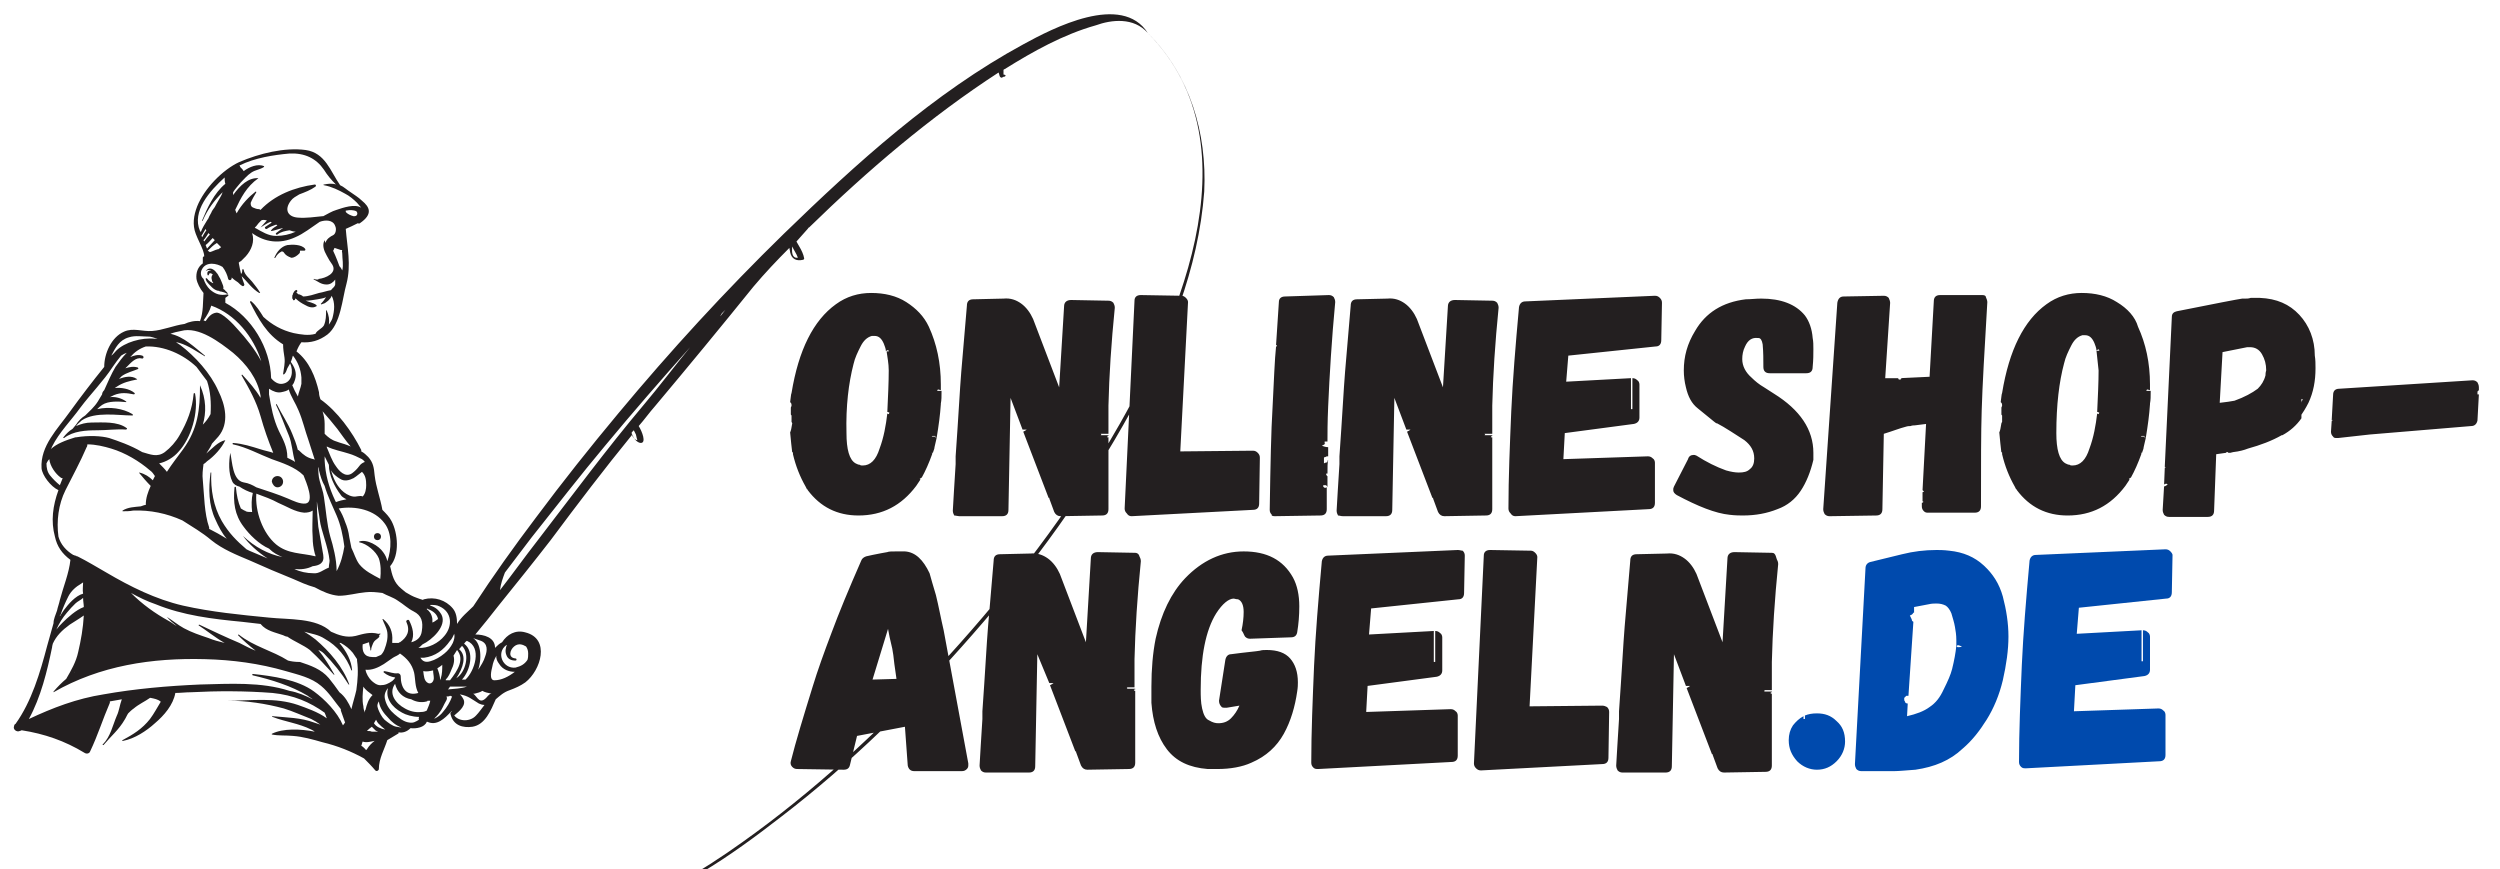 <?xml version="1.0" encoding="utf-8"?>
<!-- Generator: Adobe Illustrator 26.3.1, SVG Export Plug-In . SVG Version: 6.00 Build 0)  -->
<svg version="1.1"
	 id="svg198" xmlns:svg="http://www.w3.org/2000/svg" xmlns:rdf="http://www.w3.org/1999/02/22-rdf-syntax-ns#" xmlns:cc="http://creativecommons.org/ns#" xmlns:dc="http://purl.org/dc/elements/1.1/"
	 xmlns="http://www.w3.org/2000/svg" xmlns:xlink="http://www.w3.org/1999/xlink" x="0px" y="0px" viewBox="0 0 355 123.4"
	 style="enable-background:new 0 0 355 123.4;" xml:space="preserve">
<style type="text/css">
	.st0{fill:#231F20;}
	.st1{fill:#004AAD;}
</style>
<path class="st0" d="M113.3,36.6c-0.8,0.1-0.9-0.7-0.8-1.6C112.7,35.5,113.1,36,113.3,36.6z M90.3,61.7c0,0.1,0.2,0.8,0.2,0.8
	c-0.2,0-0.4-0.2-0.5-0.3c-0.2-0.2-0.3-0.5-0.3-0.8c0,0,0,0,0,0c0.1-0.1,0.2-0.2,0.3-0.3C90.1,61.3,90.2,61.5,90.3,61.7L90.3,61.7z
	 M102.5,44.5c0.2-0.2,0.3-0.3,0.5-0.5c-0.2,0.3-0.5,0.6-0.7,0.9C102.3,44.8,102.4,44.7,102.5,44.5z M39.1,36.6
	c0.2-0.4,0.5-0.7,0.9-0.9c0.3,0,0.3,0.2,0.5,0.4c0.2,0.2,0.4,0.3,0.6,0.4c0.1,0,0.1,0,0.2,0.1c0,0,0.1,0,0.1,0
	c0.4,0,0.8-0.3,1.1-0.6c0.1-0.1,0.1-0.2,0.1-0.4c0.2,0,0.4,0,0.6,0c0.2,0,0.2-0.2,0.1-0.3c-0.5-0.6-1.8-0.6-2.5-0.5
	c-0.9,0.2-1.5,1-1.8,1.7C38.9,36.6,39,36.7,39.1,36.6 M36.8,41.6c0.1,0,0.2,0,0.1-0.1c-0.3-0.5-0.7-1-1.1-1.5
	c-0.4-0.5-1.1-1-1.2-1.7c0-0.1-0.2-0.1-0.2,0c0,0.2,0,0.4-0.1,0.5c-0.1,0.1-0.1,0.3,0,0.4C35.2,40.1,35.8,41,36.8,41.6 M53.6,75.7
	c-0.3,0-0.5,0.2-0.5,0.5c0,0.3,0.2,0.5,0.5,0.5s0.5-0.2,0.5-0.5C54.1,75.9,53.9,75.7,53.6,75.7 M39.4,69.2c0.4,0,0.8-0.3,0.8-0.8
	c0-0.4-0.3-0.8-0.8-0.8c-0.4,0-0.8,0.3-0.8,0.8C38.7,68.8,39,69.2,39.4,69.2 M91.4,57.5c-5.3,6.3-10.1,12.8-15.1,19.3
	c-1.8,2.3-3.5,4.7-5.3,7c0.1-0.9,0.4-1.7,0.7-2.5c1.3-1.7,2.5-3.3,3.8-5c3.5-4.4,6.9-8.8,10.5-13.1c3.9-4.7,7.9-9.3,12-13.9
	c0,0,0,0,0,0C95.7,52.1,93.6,54.9,91.4,57.5L91.4,57.5z M68.3,91c1,0.4,0.9,1.4,0.6,2.2c-0.2,0.7-0.6,1.3-1,1.9
	c0.6-1.8,0.4-4.3-1.2-4.7c0,0,0,0,0,0C67.3,90.7,67.8,90.8,68.3,91L68.3,91z M67.6,101.6c-0.8,0.9-2.4,0.9-3.1,0
	c0.7-0.6,1.9-1.5,1.2-2.5c-0.1-0.2-0.3-0.4-0.4-0.5c1.2,0.2,1.7,0.7,2.7,1.3c0.2,0.1,0.5,0.2,0.8,0.2
	C68.4,100.6,68,101.2,67.6,101.6L67.6,101.6z M62.9,101.1c-0.3,0.4-0.7,0.7-1.1,0.9c-0.1,0-0.2,0.1-0.2,0.1c0.3-0.3,0.6-0.6,0.8-0.9
	c0.4-0.5,0.6-1.1,0.9-1.6c0.2-0.3,0.2-0.5,0.1-0.7c0.2,0,0.4,0,0.5-0.1c0.1,0,0.2,0.1,0.3,0.1C63.9,99.7,63.5,100.4,62.9,101.1
	L62.9,101.1z M58.1,102.6c-0.8-0.1-1.5-0.7-2.1-1.2c-0.6-0.5-1.1-1.2-1.3-2c-0.2-0.7,0-1.1,0.3-1.6c0,0,0.1,0,0.1-0.1
	c-0.4,1.4,0.5,2.7,2,3.5c0.5,0.3,1.5,0.6,2.4,0.6c0,0.1-0.1,0.3,0,0.4C59,102.5,58.7,102.7,58.1,102.6L58.1,102.6z M56.3,103.2
	c-0.6-0.1-1.2-0.6-1.7-1c-0.4-0.4-0.7-1-0.9-1.5c-0.2-0.5-0.1-0.8,0.1-1.1c0.1,0.9,0.7,1.7,1.3,2.3c0.5,0.6,1.1,1.1,1.9,1.4
	C56.7,103.3,56.5,103.2,56.3,103.2L56.3,103.2z M28.4,97.2c-4.6,0.2-9.2,0.6-13.7,1.4c-3.8,0.6-7.2,1.9-10.6,3.5
	c1.7-3.1,2.6-6.8,3.3-10.2c0-0.2,0.1-0.4,0.1-0.5c0.5-1.1,1.3-1.9,2.4-2.7c0.6-0.4,1.3-0.8,2-1.3c-0.1,1.8-0.4,3.5-0.8,5.2
	c-0.3,1.4-1,2.6-1.7,3.8c-0.6,0.5-1.2,1.1-1.8,1.8l0,0.1c6.6-3.8,14-4.9,21.5-4.7c3.9,0.1,7.7,0.6,11.5,1.7c1.7,0.5,3.6,0.9,5,2.1
	c1.1,0.9,1.9,2.2,2.8,3.3c0,0.1,0,0.1,0,0.2c0.2,0.6,0.4,1.1,0.6,1.7c-0.1,0.1-0.2,0.3-0.3,0.4c-0.8-1.9-2.6-3.7-4.1-4.8
	c-2.3-1.7-5.9-2.2-8.7-2.5c-0.1,0-0.1,0.2,0,0.2c2.6,0.6,5.5,1.5,7.8,2.9c0.2,0.2,0.5,0.3,0.7,0.5c-1-0.5-2.1-1-3.3-1.2
	C37.1,96.8,32.6,97.1,28.4,97.2L28.4,97.2z M8.3,76.2c-0.3-2.2,0-4.6,1-6.6s2.1-4,3-6.1c0.1-0.1,0.1-0.3,0.1-0.4
	c1.2,0,2.4,0.3,3.4,0.6c2,0.6,4,1.8,5.5,3.1c0.3,0.2,0.5,0.5,0.7,0.8c-0.1,0.2-0.2,0.4-0.3,0.6c-0.5-0.5-1.1-0.9-1.9-1.1
	c0,0-0.1,0,0,0.1c0.5,0.6,1,1.2,1.6,1.8c-0.4,0.9-0.7,1.7-0.7,2.7c-0.2,0-0.4,0.1-0.7,0.2c-0.9,0.1-1.8,0.1-2.6,0.6l0,0.1
	c0.5,0,1,0,1.5-0.1c2.4-0.1,4.8,0.4,7,1.4c1.4,0.9,2.8,1.7,4.1,2.8c1.6,1.3,3.6,2.1,5.5,2.9c2,0.9,4.1,1.8,6.1,2.6
	c0.9,0.4,2,0.9,3.1,1.2c1.1,0.6,2.2,1.1,3.4,1.2c1.3,0,2.6-0.4,3.8-0.5c0.8-0.1,1.6,0,2.4,0.1c0.7,0.4,1.5,0.6,2.2,1.1
	c0.8,0.5,1.4,1.1,2.2,1.5c1.2,0.6,1.4,1.5,1.2,2.8c-0.1,0.9-0.7,1.4-1.5,1.6c0.5-1,0.2-2.1-0.3-3.1c-0.1-0.2-0.5,0-0.4,0.2
	c0.6,1.3,0.1,2.2-0.9,2.9c-0.1,0-0.1,0-0.2,0.1c0,0-0.1,0-0.1,0c-0.2,0-0.4,0-0.6,0c-0.1,0-0.1,0-0.2,0c0-0.1,0-0.2,0-0.3
	c0.1-1.2-0.3-2.3-1.3-3.1c0,0-0.1,0-0.1,0c0.2,0.6,0.6,1.2,0.7,1.9c0.1,0.9-0.1,1.6-0.4,2.4c-0.1,0.3-0.3,0.6-0.5,0.8
	c-0.2,0.1-0.5,0.2-0.7,0.3c-0.1,0-0.3,0-0.5,0c-1.2,0-1.5-0.8-1.4-1.8c0.3-0.1,0.6-0.2,0.9-0.3c0,0.4,0.2,0.7,0.2,1.1
	c0,0.1,0.1,0.1,0.1,0c0-0.4,0.2-0.7,0.3-1c0.2-0.4,0.5-0.5,0.7-0.7c0,0,0.1-0.1,0.1-0.1c0,0,0,0,0,0c0.1-0.1,0.1-0.3,0-0.3
	c0,0,0,0,0,0C54.2,90,54,89.9,53.8,90c0,0,0,0-0.1,0c-1.1-0.3-2.1,0-3.2,0.3c-1.3,0.3-2.4-0.1-3.5-0.6c-2.1-2-6-1.7-8.8-2
	c-4.1-0.4-8.2-0.8-12.2-1.7c-3.9-0.9-7.5-2.7-10.9-4.7c-1.4-0.8-2.7-1.6-4.1-2.3c0,0,0,0-0.1,0c-0.1-0.1-0.1-0.1-0.2-0.1
	c-0.1,0-0.2-0.1-0.3-0.1C9.4,78.2,8.6,77.3,8.3,76.2L8.3,76.2z M7.1,67.5c-0.4-0.5-0.5-1.1-0.5-1.7c0.1-0.2,0.2-0.4,0.4-0.6
	c0.1,1,0.9,2.1,1.6,2.6c0.1,0.1,0.2,0.1,0.3,0.1c-0.1,0.3-0.3,0.7-0.4,1C8,68.5,7.5,68,7.1,67.5L7.1,67.5z M11.4,57.9
	c1.5-2,3.3-3.8,4.6-5.8c0.4-0.6,0.8-1.1,1.2-1.6c0.3-0.2,0.5-0.3,0.8-0.4c-0.6,0.6-1.1,1.3-1.6,2c-0.6,1-1.1,2.2-1.6,3.3
	c-0.2,0.2-0.3,0.4-0.3,0.6c-0.2,0.3-0.4,0.7-0.6,1c-0.5,0.8-1.2,1.4-1.8,2c-0.5,0.3-1,0.8-1.3,1.3c-0.2,0.2-0.3,0.4-0.5,0.6
	c-0.5,0.3-0.9,0.7-1.3,1.2c-0.1,0.1,0.1,0.1,0.1,0.1c1.3-1,3.1-1.1,4.7-1.1c1.4,0,2.8-0.2,4.1-0.1c0.1,0,0.2-0.2,0.1-0.2
	C16.7,59.8,14.5,60,13,60c-0.8,0-1.5,0.2-2.2,0.5c0.2-0.3,0.5-0.5,0.8-0.8c1.9-1.3,5.2-0.7,7.2-0.7c0.1,0,0.1-0.1,0-0.2
	c-1.3-0.8-3.3-1.1-5-0.7c0.2-0.2,0.4-0.4,0.7-0.6c0.9-0.6,2.4-0.5,3.4-0.4c0,0,0.1,0,0-0.1c-0.7-0.5-1.6-0.7-2.3-0.6
	c0.2-0.1,0.4-0.2,0.6-0.3c1-0.4,1.8-0.3,2.8-0.1c0.1,0,0.2-0.1,0.1-0.2c-0.7-0.6-1.9-0.8-2.8-0.7c0.1-0.1,0.2-0.1,0.3-0.2
	c0.9-0.6,1.8-0.8,2.8-1c0.1,0,0.1-0.1,0-0.1c-0.7-0.5-1.7-0.3-2.5,0c0.1-0.1,0.3-0.3,0.4-0.4c0.7-0.5,1.6-0.7,2.3-1
	c0.1,0,0-0.1,0-0.2c-0.6-0.2-1.2-0.1-1.8,0.1c0.1-0.1,0.2-0.2,0.3-0.3c0.5-0.5,1.2-1.3,2-1.1c0.3,0.1,0.4-0.3,0.1-0.4
	c-0.6-0.2-1.2,0-1.7,0.2c0.6-0.7,1.3-1.2,2.2-1.5c2.6-0.1,5.3,1.1,7.2,2.9c0.5,0.7,1,1.3,1.5,2c0.5,1.5,0.6,3.1,0.5,4.7
	c-0.3,0.6-0.7,1.1-1.1,1.5c0.5-1.7,0.5-3.6-0.4-5.6l0,0c0,3.5-0.3,6.2-2.4,9.1c-0.8,1.1-1.6,2.1-2.3,3.2c-0.3-0.4-0.7-0.8-1.1-1.2
	c1-0.2,2.1-0.9,2.7-1.6c1.9-2,2.9-5.7,2.4-8.3c0-0.1-0.2-0.1-0.2,0c-0.2,2.2-0.9,4-2,5.9c-0.5,0.9-1.3,1.8-2.1,2.4
	c-1.1,0.8-2.1,0.3-3.2,0c-1.7-1-3.5-1.6-4.7-2c-1.1-0.3-2.9-0.4-4.7-0.1c0,0-0.1,0-0.1,0C9.4,62.5,8,63,7.2,63.8
	c0.1-0.1,0.1-0.2,0.2-0.4C8.4,61.4,10.1,59.7,11.4,57.9L11.4,57.9z M18.3,47.9c0.9-0.3,2-0.1,2.9-0.1c0.2,0,0.4,0.1,0.5,0.1
	c0.3,0.1,0.6,0.2,1,0.3c-0.2-0.1-0.4-0.1-0.7-0.1c-1.9-0.2-4.3,0.5-5.5,1.7c-0.2,0.2-0.4,0.5-0.7,0.7C16.4,49.4,16.9,48.3,18.3,47.9
	L18.3,47.9z M28.7,38.2c0.6-1.1,2.1-0.8,2.9-0.3l0,0c0.4,0.5,0.7,1.2,0.8,1.7c0.1,0.3,0.5,0.2,0.5-0.1c0,0,0,0,0-0.1
	c0.3,0.3,0.6,0.5,0.9,0.7c0,0,0,0,0,0c0,0,0,0,0,0c0.2,0.2,0.4,0.4,0.6,0.5c0.1,0.1,0.3,0,0.3-0.2c-0.4-1-0.6-2-0.8-3.1
	c0.1-0.1,0.2-0.2,0.3-0.2c0.1-0.1,0.1-0.1,0.2-0.2c0.2-0.2,0.4-0.4,0.5-0.5c0.8-0.9,1.3-2.1,0.9-3.3c1.8,1.3,3.9,1.6,6.1,0.6
	c1.2-0.5,2.3-1.4,3.5-2.2c0.8-0.3,1.9-0.3,2.2,0.6c0.2,0.4,0.1,1.1-0.3,1.3c-0.2,0.1-0.4,0.2-0.5,0.3c-0.3,0.2-0.5,0.5-0.6,0.8
	c0-0.1-0.1-0.3-0.1-0.4h0c-0.4,0.7-0.1,1.5,0.3,2.2c0.2,0.4,0.5,0.9,0.8,1.3c0.7,1.2-1,1.9-1.9,2c-0.1,0-0.1,0-0.1,0.1
	c-0.2,0-0.4,0-0.6-0.1c-0.1,0-0.1,0.1,0,0.1c0.6,0.3,1,0.7,1.8,0.7c0.5,0,0.9-0.3,1.2-0.7c0,0.2,0,0.4,0,0.7
	c-0.1,0.4-0.4,0.5-0.6,0.8c-0.6,0.1-1.1,0.3-1.7,0.4c-0.7,0.2-1.5,0.5-2.3,0.5c0,0,0-0.1-0.1-0.1c-0.1-0.1-0.2-0.1-0.4-0.2
	c-0.1,0-0.2,0-0.2-0.1c-0.1,0-0.1-0.1-0.2-0.1c0-0.1,0.1-0.2,0.1-0.2c0.1-0.1-0.1-0.3-0.2-0.2c-0.2,0.1-0.3,0.3-0.4,0.5
	c0,0,0,0.1,0,0.1c-0.1,0.1-0.1,0.2-0.1,0.4c0,0,0,0,0,0c0,0,0,0,0,0.1c0,0.1,0,0.1,0.1,0.2c0,0,0,0,0,0.1h0c0,0,0,0,0,0
	c0.1,0.1,0.3,0,0.3-0.1c0-0.1,0-0.1,0.1-0.1c0.4,0.4,0.9,0.7,1.3,0.9c0.5,0.3,1.1,0.5,1.6,0.2c0.1,0,0.1-0.1,0-0.2
	c-0.4-0.3-1-0.4-1.5-0.6c0,0,0,0,0,0c0.5,0,1.1-0.1,1.7-0.2c0.4-0.1,0.8-0.1,1.2-0.3c0,0,0,0,0,0c-0.2,0.3-0.4,0.6-0.7,0.9
	c-0.1,0,0,0.2,0.1,0.1c0.2-0.1,0.4-0.1,0.5-0.2c0.1-0.1,0.3-0.2,0.4-0.3c0.2-0.2,0.4-0.4,0.5-0.7c0.5,1,0.4,2.1,0.1,3.2
	c-0.1,0.3-0.3,0.6-0.5,0.9c0.1-0.7,0-1.3-0.3-2c0-0.1-0.1,0-0.1,0c0,0.7,0,1.4-0.3,2.1c-0.3,0.5-1,0.7-1.2,1.2
	c-1,0.3-2.1,0.1-3.1-0.1c-1.7-0.4-3.1-1.2-4.3-2.3c-0.5-0.8-1-1.6-1.7-2.2c-0.1-0.1-0.2,0-0.2,0.1c1.2,2.4,2.4,4.6,4.7,6
	c0,0.6,0.1,1.3,0.2,1.9c0.1,0.8-0.1,1.5-0.2,2.3c0,0.1,0.1,0.1,0.2,0c0.2-0.2,0.3-0.5,0.4-0.8c0.1-0.2,0.3-0.5,0.4-0.7
	c0.5,1.1,0.3,2.7-1.1,2.9c-0.6,0.1-1.2-0.3-1.6-0.8c-0.1-4.3-2.8-8.7-6.5-10.7c0-0.2,0-0.5,0-0.7c0.1-0.1,0.3-0.2,0.4-0.3
	c0.1-0.1,0-0.2-0.1-0.2c-1,0.2-1.7,0-2.5-0.7c-0.4-0.4-0.7-0.9-0.9-1.5C28.5,39.3,28.4,38.7,28.7,38.2L28.7,38.2z M31.9,25.2
	c0,0.3,0,0.6,0.1,0.9c-1.6,1.3-2.6,3.5-3.3,5.2c0,0.1,0.1,0.1,0.1,0c0.7-1.6,1.6-2.8,2.8-4c0,0.1-0.1,0.2-0.1,0.3
	c-0.3,0.6-0.7,1.2-1,1.8c-0.2,0.3-0.4,0.5-0.5,0.8c-0.1,0.2-0.3,0.5-0.4,0.8c-0.1,0.1-0.1,0.2-0.2,0.3c-0.3,0.5-0.7,1.1-0.9,1.7
	c0-0.1,0-0.1-0.1-0.2C27.2,30,29.8,27.1,31.9,25.2L31.9,25.2z M46,24.1c0.5,0.8,1,1.4,1.7,2.1c-0.5-0.2-1.2-0.1-1.7,0
	c-0.1,0-0.1,0.1,0,0.1c1.1,0.2,2.1,0.7,3,1.2c0.6,0.3,1.2,0.8,1.7,1.3c0.2,0.2,0.4,0.5,0.6,0.7c0,0,0,0,0,0c-0.9-0.6-2.6,0-3.5,0.3
	c-0.7,0.2-1.3,0.6-1.9,0.9c0,0,0,0-0.1,0c-1.1,0.1-2.3,0.3-3.5,0.2c-1.4-0.1-2-1.1-1-2.4c0.3-0.4,0.7-0.6,1.2-0.9
	c0.8-0.3,1.6-0.6,2.3-1.1c0.1-0.1,0.1-0.3-0.1-0.3c-2.9,0.4-5.7,1.5-7.7,3.6c-0.1,0-0.1-0.1-0.2-0.1c-0.3,0-0.6-0.1-0.8-0.2
	c-0.3-0.1-0.4-0.3-0.4-0.6c0,0,0-0.1,0-0.1c0.2-0.5,0.5-1,0.8-1.5c0-0.1-0.1-0.1-0.1-0.1c-0.9,0.7-2,1.8-2.7,3.1
	c-0.1-0.2-0.1-0.3-0.2-0.5c0.8-1.7,1.6-3.3,3.3-4.5v0c-1.4-0.1-2.6,1-3.6,2.4c0-0.1,0-0.3,0-0.4c0.3-0.5,0.7-0.9,1.1-1.4
	c0.5-0.5,0.9-1,1.5-1.4c0.6-0.4,1.2-0.4,1.8-0.8v-0.1c-0.9-0.4-2.1,0.1-2.9,0.7c-0.1-0.2-0.3-0.4-0.5-0.6c0-0.1,0-0.1-0.1-0.2
	c2.2-1.1,4.9-1.5,7.1-1.7C43.3,21.7,44.9,22.5,46,24.1L46,24.1z M36.4,32.1c0.2-0.3,0.4-0.5,0.7-0.8c0.2-0.1,0.4-0.1,0.8,0
	c-0.3,0.3-0.6,0.7-0.9,1l0,0c0.5-0.3,0.9-0.6,1.4-0.8c0.1,0,0.1,0.1,0.2,0.1c-0.3,0.2-0.6,0.4-0.9,0.6c-0.2,0.1,0,0.4,0.2,0.3
	c0.4-0.3,0.8-0.4,1.3-0.6c0.1,0,0.1,0.1,0.2,0.1c-0.3,0.2-0.7,0.4-0.9,0.7c-0.1,0.1,0,0.1,0.1,0.1c0.5-0.1,1-0.3,1.5-0.4
	c0,0,0.1,0,0.1,0c-0.4,0.2-0.7,0.5-1,0.7c-0.1,0.1,0,0.3,0.2,0.2c0.5-0.4,1.1-0.5,1.7-0.6c0.3,0.1,0.6,0.2,0.9,0.2
	c-0.9,0.4-1.8,0.6-2.8,0.6c-1.1,0-2-0.6-2.9-1.1C36.1,32.4,36.2,32.3,36.4,32.1L36.4,32.1z M29.2,32.5c0,0.1,0.1,0.2,0.1,0.2
	c0,0,0,0,0,0c-0.2,0.3-0.4,0.6-0.6,1c0-0.1-0.1-0.2-0.1-0.2C28.8,33.2,29,32.8,29.2,32.5L29.2,32.5z M35.4,29.8
	C35.4,29.8,35.4,29.8,35.4,29.8C35.4,29.8,35.5,29.8,35.4,29.8C35.5,29.8,35.5,29.8,35.4,29.8L35.4,29.8z M29.8,33.3
	c-0.3,0.3-0.6,0.7-0.8,1c0-0.1-0.1-0.1-0.1-0.2c0.3-0.3,0.5-0.7,0.7-1C29.7,33.2,29.8,33.3,29.8,33.3z M31.8,27.9
	C31.8,27.9,31.8,27.9,31.8,27.9C31.8,27.9,31.8,27.9,31.8,27.9C31.8,27.9,31.8,27.9,31.8,27.9L31.8,27.9z M30.2,33.8
	c0.1,0.1,0.2,0.2,0.3,0.3c-0.4,0.4-0.7,0.8-1.1,1.2c-0.1-0.2-0.1-0.3-0.2-0.5C29.6,34.5,29.9,34.1,30.2,33.8z M31.4,35.1
	c-0.1,0.1-0.3,0.2-0.4,0.3c0,0-0.1,0-0.1,0c-0.4,0.1-0.7,0.3-1.1,0.4c-0.1-0.1-0.2-0.1-0.3-0.2c0.4-0.4,0.8-0.8,1.3-1.1
	C31,34.7,31.2,34.9,31.4,35.1L31.4,35.1z M50.6,30c0.1,0.1,0.2,0.3,0.1,0.5c-0.1,0.2-0.3,0.2-0.5,0.2c-0.4-0.1-0.8-0.3-1-0.5
	c0,0-0.1-0.1-0.1-0.1c0-0.1,0-0.1,0-0.2c0,0,0.1,0,0.1,0C49.6,29.8,50.2,29.8,50.6,30L50.6,30z M48.6,36c0,0.8,0.2,1.6,0,2.4
	c-0.1-0.2-0.2-0.4-0.4-0.6c-0.1-0.3-0.2-0.5-0.3-0.8c-0.2-0.5-0.4-1-0.6-1.4c0,0,0,0,0,0c0.1-0.1,0.1-0.2,0.2-0.4
	c0.3,0.1,0.6,0.2,0.9,0.3c0.1,0,0.1,0,0.2,0C48.5,35.7,48.6,35.8,48.6,36L48.6,36z M47.9,60.9c0.6,0.8,1.2,1.7,1.9,2.5
	c-0.2-0.1-0.3-0.1-0.5-0.2c-0.5-0.2-1-0.3-1.5-0.5c-0.7-0.2-1.2-0.6-1.7-1.1c0-0.5,0-1,0-1.4c0-0.6-0.1-1.2-0.3-1.8
	C46.5,59.2,47.2,60,47.9,60.9L47.9,60.9z M51.8,65.6c-0.3,0.1-0.6,0.3-0.8,0.6c-0.3,0.4-0.6,0.7-1,1c-1,0.7-1.9-0.4-2.3-1
	c-0.6-0.8-0.9-1.8-1.3-2.7c0,0,0,0,0-0.1c1,0.5,2.2,0.7,3.1,1c0.7,0.2,1.3,0.5,1.9,0.8C51.5,65.3,51.7,65.4,51.8,65.6L51.8,65.6z
	 M54.6,74.3c1.1,1.4,1,3.7,0.4,5.4c-0.1-0.5-0.3-0.9-0.6-1.3c-0.6-0.9-2.3-1.9-3.4-1.5c0,0,0,0.1,0,0.1c1.1,0.2,2.4,1.3,2.8,2.3
	c0.3,0.9,0.3,1.9,0.2,2.9c-1.1-0.6-2.2-1.1-3-2.1c-0.5-0.7-0.7-1.5-1.1-2.3c-0.1-0.5-0.2-1-0.3-1.5c-0.1-0.8-0.3-1.5-0.6-2.2
	c-0.2-0.6-0.5-1.3-0.9-1.9C50.5,71.8,53.2,72.4,54.6,74.3L54.6,74.3z M61,89.9C61,89.9,61,89.9,61,89.9C61,89.9,61,90,61,89.9
	C61,90,61,89.9,61,89.9L61,89.9z M60.8,86.5c0.8,0.3,1.3,0.8,1.4,1.4c-0.3,0.2-0.5,0.4-0.8,0.5c0-0.2,0-0.4,0-0.5
	c-0.1-0.7-0.4-1.1-0.8-1.4C60.6,86.4,60.7,86.4,60.8,86.5L60.8,86.5z M30.2,42.5L30.2,42.5C30.2,42.5,30.2,42.5,30.2,42.5
	C30.2,42.5,30.2,42.5,30.2,42.5L30.2,42.5z M33.7,46.7c-0.5-0.6-2.2-2.4-3-2.3c-0.7,0.1-1.1,0.6-1.5,1.2c-0.1,0-0.2-0.1-0.3-0.1
	c0.5-0.7,0.9-1.4,1.1-2.1c3.4,1.2,6,4.4,7.1,7.9C36.2,49.6,34.9,48,33.7,46.7z M41,55.3c0.3,1,1,2,1.4,3c0.6,1.4,0.9,2.8,1.4,4.2
	c0.3,0.9,0.6,1.9,0.9,2.8c0,0-0.1-0.1-0.2-0.1c-0.9-0.2-1.4-0.6-2-1.2c-0.1-0.1-0.1-0.1-0.2-0.1c-0.2-0.8-0.5-1.6-0.8-2.3
	c-0.6-1.5-1.5-2.8-2.2-4.2c0-0.1-0.1,0-0.1,0.1c0.7,1.4,1.2,2.9,1.8,4.3c0.5,1.2,0.5,2.5,0.9,3.8c-0.1-0.1-0.3-0.2-0.5-0.3
	c-0.2-0.1-0.4-0.2-0.6-0.3c0,0,0-0.1,0-0.1c0-1.4-0.6-2.5-1.2-3.7c-0.8-1.7-1.1-3.4-1.4-5.2c0-0.3,0-0.5,0-0.8
	c0.6,0.4,1.2,0.6,1.7,0.5C40.4,55.6,40.8,55.5,41,55.3L41,55.3z M48.9,77.6c-0.2,1.2-0.5,2.4-1.1,3.5c0-1.7-0.5-3.6-0.9-4.9
	c-0.5-1.8-0.6-3.7-0.9-5.6c-0.1-0.8-0.4-1.5-0.6-2.3c-0.2-0.7-0.2-1.4-0.2-2c0.1,0.2,0.1,0.4,0.1,0.5c0.2,0.8,0.4,1.5,0.8,2.2
	c0.4,1.4,1.1,2.8,1.7,4.2C48.4,74.6,48.7,76.1,48.9,77.6z M46.8,79.6c0,0.3-0.1,0.6-0.1,0.9c0,0,0,0,0,0.1c-0.8,0.3-1.4,0.9-2.2,0.8
	c-0.9,0-1.9-0.2-2.7-0.6c0.9,0.1,1.8,0,2.6-0.4c0.9-0.1,1.7-0.4,1.5-1.6c-0.2-1.3-0.5-2.7-0.7-4c-0.1-1.1-0.2-2.1-0.2-3.2
	c0-0.1,0-0.3,0-0.4c0.1,0.9,0.3,1.7,0.4,2.6C45.6,75.4,46.6,77.6,46.8,79.6L46.8,79.6z M50,81.9C50.1,81.9,50.1,81.9,50,81.9
	C50.1,81.9,50.1,81.9,50,81.9z M39.2,77.3c-1.9-1.6-3-4.7-2.8-7.2c1.1,0.4,2.2,0.8,3.1,1.3c1.2,0.5,2.4,1.3,3.7,1.4
	c0.5,0,0.9-0.1,1.2-0.3c0,1.3-0.1,2.6,0,3.8c0,0.8,0.1,1.5,0.3,2.3c0.1,0.2,0.1,0.3,0.1,0.4C42.8,78.5,40.9,78.7,39.2,77.3z
	 M46.7,66c0,1.5,0.8,3.1,1.7,4.3c0.1,0.2,0.4,0.4,0.8,0.6c-0.5,0.1-1,0.2-1.5,0.4c0-0.1-0.1-0.1-0.1-0.2c-0.9-1.9-1.4-3.7-1.5-5.7
	c0-0.2,0-0.4,0-0.6C46.3,65.2,46.5,65.6,46.7,66z M51.4,67C51.5,66.9,51.5,66.9,51.4,67c0.5,0.5,0.6,1.1,0.6,1.9
	c0,0.5-0.1,1.2-0.5,1.6c-0.4-0.2-0.9,0.1-1.4,0c-0.6-0.1-1.2-0.5-1.6-0.9c-0.8-0.8-1.2-1.8-1.5-2.8c0.3,0.5,0.8,0.9,1.3,1.2
	c0.6,0.4,1.3,0.2,1.9-0.1C50.7,67.6,51.1,67.2,51.4,67L51.4,67z M41.4,51.1c0.1-0.2,0.1-0.4,0.2-0.6c0,0,0,0,0,0
	c0.7,0.9,1.1,1.9,1.2,3.1c0,0.3,0,0.6,0,0.9c-0.1,0.6-0.4,1.2-0.5,1.8c-0.3-0.5-0.6-1.1-0.8-1.6c0.2-0.2,0.3-0.5,0.4-0.8
	c0.3-1-0.1-1.8-0.6-2.5C41.3,51.3,41.4,51.2,41.4,51.1L41.4,51.1z M35,78c-1.4-1.2-2.5-2.3-3.5-4c-1.2-2.1-1.6-4.5-1.5-6.9h-0.1
	c-0.3,2.3-0.3,4.6,0.7,6.7c0.4,0.9,0.9,1.9,1.6,2.7c-0.8-0.5-1.7-1-2.5-1.4c0-0.1,0-0.1,0-0.2c-0.7-2-0.7-4.6-0.9-6.7
	c-0.1-0.8,0-1.5,0.1-2.3c0.2-0.1,0.4-0.3,0.5-0.4c1-0.7,2.1-1.9,2.6-3l0,0c-1,0.2-1.9,1.2-2.7,1.9c0.3-0.5,0.6-0.9,0.8-1.4
	c0.3-0.3,0.6-0.7,0.9-1c1.6-1.9,1-4.5,0-6.5c-1.1-2.5-3.3-4.9-5.4-6.5c-0.2-0.1-0.4-0.3-0.6-0.4c0.2,0,0.4,0.1,0.5,0.1
	c1.3,0.4,2.4,1.2,3.6,1.9l0-0.1c-1.5-1.2-3-2.7-4.9-3.1c0.5-0.2,1-0.3,1.5-0.4c2.5-0.7,5.5,1.6,7.4,3.1c1.9,1.6,3.5,3.7,3.9,6.1
	c0,0.1,0,0.2,0,0.3c-0.7-1.2-1.6-2.2-2.6-3.3c0,0-0.1,0-0.1,0.1c1.1,1.9,2.1,3.7,2.7,5.8c0.5,1.8,1.1,3.5,1.8,5.2
	c-0.6-0.2-1.2-0.3-1.8-0.5c-1.3-0.4-2.5-0.8-3.9-0.9c-0.1,0-0.1,0.2,0,0.2c1.9,0.4,3.7,1.4,5.5,2.1c1.4,0.5,3.3,1.1,4.5,2.3
	c0.4,1,1.6,3.8,0.3,4c-0.8,0.1-1.8-0.4-2.5-0.7c-1.4-0.6-3-1.1-4.5-1.6c-0.5-0.3-1.1-0.6-1.8-0.7c-1.6-0.3-1.6-2.9-1.9-4.2h0
	c-0.2,1.2-0.3,2.9,0.3,4.1c0.2,0.4,0.6,0.6,1,0.7c0.6,0.4,1.2,0.7,1.9,0.9c-0.2,0.8-0.2,1.8-0.1,2.7c0,0,0,0-0.1,0
	c-0.3,0-0.6,0-0.8-0.1c-0.1-0.1-0.1-0.1-0.2-0.1c-0.2-0.1-0.3-0.2-0.5-0.3c-0.4-0.9-0.6-1.9-0.7-3c0-0.1-0.2-0.1-0.2,0
	c-0.2,2.1,0,3.9,1.3,5.6c0.8,1.1,2.2,2.5,3.6,3.1c0.6,0.6,1.2,0.9,1.9,1.2c-2-0.4-3.9-1.4-5.6-3l0,0c0.8,1.1,2.1,2.3,3.5,3.2
	c-0.9-0.4-1.7-0.7-2.6-1.1C35.4,78.2,35.2,78.1,35,78L35,78z M62.4,86.1c1.8,0.8,1.9,2.8,0.7,4.2c-0.8,1-2.3,1.8-3.7,1.7
	c0.2-0.1,0.4-0.3,0.6-0.5c1.3-0.6,3.5-2.6,2.7-4.2c-0.4-0.7-0.9-1.1-1.6-1.3c0,0,0,0,0-0.1C61.6,85.9,62,85.9,62.4,86.1L62.4,86.1z
	 M64.5,90c0.1,0.4,0,0.8-0.2,1.3c-0.3,0.6-0.7,1.1-1.2,1.5c-0.6,0.5-1.3,0.9-2,1.1c-0.7,0.2-1.1,0-1.4-0.5c0.2,0,0.4,0,0.5,0
	c1.6-0.2,2.8-1.1,3.7-2.4C64.2,90.7,64.3,90.4,64.5,90L64.5,90z M66.1,96.5C66.1,96.5,66.1,96.5,66.1,96.5c-0.2,0-0.3,0-0.5,0
	c1.2-1.3,1.8-4,0.3-5.1c0.1-0.1,0.2-0.3,0.4-0.4C68.5,91.9,67.4,95.3,66.1,96.5L66.1,96.5z M64.6,100.4
	C64.6,100.4,64.6,100.4,64.6,100.4C64.6,100.4,64.6,100.4,64.6,100.4C64.5,100.4,64.5,100.4,64.6,100.4
	C64.6,100.4,64.6,100.4,64.6,100.4L64.6,100.4z M62.6,99.7C62.6,99.7,62.6,99.7,62.6,99.7C62.6,99.7,62.6,99.7,62.6,99.7
	C62.6,99.7,62.6,99.7,62.6,99.7z M56.1,97.1c0.3,1.2,1.1,2,2.3,2.2c0.7,0.4,1.5,0.5,2.2,0.3c0,0,0.1,0,0.1-0.1c0.1,0,0.3,0,0.4,0
	c-0.1,0.5-0.3,0.9-0.5,1.4c-0.2,0.1-0.4,0.2-0.8,0.2c-0.8,0.1-1.6-0.1-2.3-0.5C56.2,99.9,55.1,98.5,56.1,97.1L56.1,97.1z M54,97.3
	c-0.5,0-1-0.4-1.3-0.7c-0.3-0.3-0.7-0.9-0.8-1.5c0.9,0.1,1.8-0.3,2.6-0.8c0.4-0.3,0.9-0.6,1.3-0.9c0.3-0.2,0.7-0.3,1-0.6
	c1,0.7,1.7,1.5,2,2.7c0.2,0.9,0.1,2,0.6,2.9c-1.7,0.5-2.5-0.7-2.5-2.4c0-0.2-0.2-0.4-0.4-0.4c-0.6,0.1-1.2-0.2-1.9-0.3
	c-0.1,0-0.2,0.1-0.1,0.2c0.5,0.4,1,0.6,1.6,0.7c0,0,0,0.1,0,0.1c0,0-0.1,0-0.1,0.1c-0.1,0.1-0.2,0.2-0.3,0.3
	C55.1,97.1,54.7,97.3,54,97.3L54,97.3z M54,98.2C54,98.2,54,98.2,54,98.2C54,98.2,54,98.2,54,98.2C54,98.2,54,98.2,54,98.2z
	 M53.1,102.7c0.1-0.2,0.2-0.3,0.3-0.5c0.1,0.2,0.2,0.4,0.3,0.5c0.3,0.3,0.6,0.6,1,0.9C54.1,103.5,53.4,103.2,53.1,102.7z
	 M51.9,100.8c-0.1,0.1-0.1,0.2-0.1,0.3c0,0,0,0.1,0,0.1c-0.1-0.3-0.2-0.6-0.2-0.9c-0.2-0.9-0.1-1.9,0-2.8c0.3,0.5,0.8,0.8,1.3,1.2
	C52.3,99.3,52.1,100,51.9,100.8L51.9,100.8z M52.1,106.4c0,0-0.1,0.1-0.1,0.1c0,0-0.1,0-0.1-0.1c-0.2-0.2-0.4-0.4-0.6-0.5
	c0.1-0.2,0.1-0.4,0.2-0.6c0.5,0.2,1.2,0,1.7-0.1C52.8,105.5,52.4,105.9,52.1,106.4L52.1,106.4z M53.3,103.7c0.1,0.1,0.2,0.1,0.4,0.2
	c0,0-0.1,0-0.1,0c-0.2,0-0.5,0-0.8,0c-0.2-0.1-0.4-0.1-0.7-0.1c0,0,0,0,0,0c0.2-0.2,0.4-0.4,0.7-0.6
	C52.9,103.3,53.1,103.5,53.3,103.7L53.3,103.7z M61.5,95.2c0,0.4,0.1,0.7,0.1,1.1c0,0.4-0.3,0.9-0.8,0.7c-0.6-0.3-0.6-1-0.7-1.7
	c0,0,0,0,0,0C60.6,95.4,61,95.3,61.5,95.2L61.5,95.2z M62.8,94.4c0,0.6,0,1.3-0.2,1.9c0,0.1-0.1,0.2-0.1,0.3c0-0.6-0.2-1.2-0.4-1.7
	C62.4,94.7,62.6,94.6,62.8,94.4z M70.4,84.6c0,0,0-0.1,0-0.1C70.4,84.5,70.4,84.5,70.4,84.6C70.4,84.6,70.4,84.6,70.4,84.6
	L70.4,84.6z M64.8,96.3c1-1.5,1.5-3.2,0.4-4.1c0.1-0.2,0.3-0.3,0.4-0.5C66.8,92.9,66.1,95.5,64.8,96.3z M57.6,92.2
	C57.6,92.3,57.6,92.3,57.6,92.2C57.6,92.3,57.6,92.3,57.6,92.2C57.6,92.3,57.6,92.3,57.6,92.2L57.6,92.2z M63.9,96.6
	c-0.2,0-0.4,0-0.6,0c0,0,0-0.1,0-0.1c0.4-0.4,0.6-0.9,0.8-1.4c0.3-0.6,0.5-1.3,0.3-2c0.2-0.3,0.3-0.5,0.5-0.8
	C66,93.6,65,95.2,63.9,96.6L63.9,96.6z M70.1,84.1C70.1,84.1,70.1,84.1,70.1,84.1C70.1,84.1,70.1,84.1,70.1,84.1
	C70.1,84.2,70.1,84.2,70.1,84.1L70.1,84.1z M66.3,97.5c-0.9,0.3-1.8,0.3-2.7,0.4c0.1-0.1,0.2-0.2,0.3-0.4
	C64.7,97.5,65.5,97.5,66.3,97.5L66.3,97.5z M69.1,97.2C69.1,97.2,69.1,97.2,69.1,97.2C69.1,97.2,69.1,97.3,69.1,97.2
	C69.1,97.3,69.1,97.3,69.1,97.2C69.1,97.2,69.1,97.2,69.1,97.2L69.1,97.2z M67.9,96.6C67.8,96.6,67.8,96.6,67.9,96.6
	C67.8,96.6,67.8,96.6,67.9,96.6C67.8,96.6,67.8,96.6,67.9,96.6L67.9,96.6z M70.9,94.3c0.5,0.8,1.4,1.1,2.2,1.1
	c-0.9,0.7-1.9,1.2-2.9,1.2c-0.8,0-0.4-1.5-0.3-1.9c0.1-0.6,0.3-1.1,0.6-1.6C70.4,93.5,70.6,93.9,70.9,94.3z M40.9,93.8
	c-2.2-1.4-4.9-2-7-3.7c0,0-0.1,0-0.1,0.1c0.7,0.7,1.6,1.5,2.5,2.2c-0.8-0.3-1.7-0.8-2.3-1.1c-1.9-0.8-3.8-1.7-5.7-2.6
	c-0.1,0-0.1,0.1-0.1,0.1c1.1,0.7,2.3,1.7,3.7,2.5c-0.8-0.2-1.6-0.4-2.3-0.7c-1.2-0.4-2.4-0.8-3.5-1.4c-0.9-0.5-1.6-1.1-2.4-1.6l0,0
	c0.4,0.5,0.9,0.9,1.4,1.3c-0.4-0.2-0.7-0.5-1.1-0.7c-2-1.1-3.8-2.4-5.4-4c1.1,0.6,2.3,1.2,3.5,1.6c3.9,1.6,8.1,2.1,12.3,2.5
	c0.9,0.1,1.8,0.2,2.6,0.3c0.8,1,2.1,1.2,3.2,1.6c0.2,0.1,0.4,0.2,0.6,0.2c1,0.7,2.3,1.2,3.2,1.9c1.2,1.1,2.3,2.3,3.4,3.5l0.1,0
	c-0.7-1.2-1.4-2.4-2.3-3.5c0.3,0.1,0.6,0.3,0.8,0.5c1.3,1.3,2.5,2.8,3.5,4.4c0,0,0.1,0,0.1,0c-0.9-2.5-2.8-4.7-4.8-6.4
	c-0.5-0.4-1.1-0.8-1.6-1.1c1,0.3,2,0.4,2.9,1c1.8,1,3.1,2.6,3.8,4.5c0,0,0.1,0,0.1,0c-0.1-1.4-0.8-2.7-1.8-3.9c0.1,0,0.1,0,0.2,0
	c0.7,0.4,1.2,0.8,1.7,1.4c0.2,0.3,0.4,0.6,0.6,0.9c0,0.1,0,0.1,0,0.2c0.2,1.4,0.1,2.7-0.1,4.2c-0.2,0.9-0.5,1.8-0.7,2.7
	c-0.4-0.9-0.9-1.8-1.7-2.4c-0.5-0.7-1-1.4-1.5-2c-1.1-1.3-2.6-1.8-4.1-2.3C41.8,94,41.3,93.9,40.9,93.8L40.9,93.8z M10.6,95.4
	C10.6,95.4,10.6,95.4,10.6,95.4C10.6,95.5,10.5,95.5,10.6,95.4C10.5,95.5,10.5,95.5,10.6,95.4L10.6,95.4z M9.5,87
	c0.4-0.5,0.8-0.9,1.2-1.3c0.3-0.3,0.8-0.5,1.1-0.8c0,0.5,0.1,0.9,0.1,1.3c-1.1,0.4-2.3,1.5-3,2.2C8.6,88.7,8.3,89,8,89.4
	C8.4,88.5,8.9,87.7,9.5,87z M9.7,84.7c0.4-0.8,1.1-1.4,1.8-1.8c0.1-0.1,0.2-0.1,0.3-0.2c0,0.5-0.1,1.1,0,1.6
	c-1.1,0.3-2.1,1.5-2.7,2.3c-0.2,0.3-0.4,0.6-0.6,0.9c0-0.1,0-0.2,0.1-0.2C8.9,86.4,9.3,85.5,9.7,84.7z M69.3,98.8
	c-1.2,1.5-1.5,0.1-2.1-0.3c0.1,0,0.1,0,0.2,0c0.4-0.1,0.8-0.2,1.1-0.4c0.3,0.2,0.8,0.3,1.3,0.4C69.6,98.5,69.5,98.6,69.3,98.8
	L69.3,98.8z M71.9,93c0.2,0.6,0.7,0.8,1.3,0.8c0.2,0,0.2-0.3,0-0.3c-1.1-0.1-0.8-1.2-0.2-1.7c0.6-0.5,1.2-0.3,1.7,0
	c0.2,0.3,0.3,0.6,0.3,1c0,0.3,0,0.6-0.1,0.9c-0.4,0.6-0.9,0.9-1.7,1.1c-1.8,0.2-2.8-2.1-1.3-3.2c0,0,0.1,0,0.1-0.1
	C71.8,92,71.7,92.5,71.9,93L71.9,93z M163,4.7c-3.7-5.8-13.5-0.7-17.7,1.6c-12.7,6.9-23.7,16.9-34,26.9
	c-8.3,8.1-16.1,16.6-23.5,25.5c-4,4.8-7.9,9.7-11.7,14.8c-3.1,4.1-6.1,8.3-8.9,12.6c-0.8,0.8-1.7,1.5-2.3,2.5c0-0.8-0.1-1.6-0.6-2.2
	c-1-1.2-2.6-1.7-4.1-1.3c-0.1,0-0.1,0-0.1,0.1c-0.3-0.1-0.7-0.2-0.9-0.3c-0.6-0.2-1.1-0.5-1.6-0.8c-0.2-0.2-0.4-0.3-0.6-0.5
	c-1.1-0.9-1.3-1.9-1.6-3.2c1.4-1.6,1.1-4.7,0.2-6.4c-0.3-0.6-0.8-1.1-1.3-1.6c-0.3-1.7-0.9-3.2-1.1-4.9c-0.1-1.1-0.2-1.8-0.9-2.6
	c-0.3-0.3-0.6-0.6-1-0.8c0-0.1,0-0.1,0-0.2c-1.3-2.6-3.4-5.5-5.8-7.2c-0.1-0.3-0.2-0.6-0.2-1c-0.5-2.2-1.4-4.4-3.2-5.8
	c0.2-0.5,0.4-0.9,0.7-1.3c0,0,0,0,0,0c1.3,0.1,2.5-0.2,3.7-1.1c1.9-1.5,2.1-5.1,2.7-7.2c0.7-2.7,0.1-5.2-0.1-7.8
	c0.5-0.2,1.1-0.5,1.7-0.8c0.1,0,0.2,0.1,0.3,0c1.9-1.3,1.4-2.3,0.3-3.2c-0.5-0.5-1.2-0.9-1.6-1.2c-0.5-0.3-1-0.8-1.5-1c0,0,0,0,0,0
	c-1.4-2-2.1-4.6-4.9-5c-3-0.4-6.6,0.5-9.4,1.7c-2.4,1.1-5,3.8-6,6.3c-0.5,1.3-0.7,2.6-0.2,3.9c0.3,0.8,0.7,1.5,1,2.3
	c0.1,0.3,0.2,0.6,0.2,0.9c-0.1,0-0.2,0.1-0.2,0.2c0,0.3,0,0.5,0,0.8c-0.7,0.5-1,1.3-0.9,2.2c0.1,0.6,0.5,1.4,1,2c0,0,0,0,0,0
	c-0.1,1.3,0,2.7-0.5,4c-0.7-0.1-1.6,0.1-2.2,0.4c-1.5,0.2-3.1,0.9-4.6,1c-1.4,0.1-2.7-0.5-4,0.1c-1.8,0.8-2.8,3.1-2.8,5
	c-1.7,2.1-3.3,4.2-4.9,6.4c-1.7,2.4-4.2,4.8-4,8c0.1,1,1.3,2.6,2.4,3.1c-0.8,2.2-1.1,4.4-0.5,6.6c0.3,1.4,1,2.4,2.2,3.3
	c-0.2,1.9-1,3.8-1.5,5.7c-0.1,0.5-0.3,1-0.4,1.5c-0.2,0.6-0.5,1.2-0.5,1.8c-0.3,1.1-0.6,2.1-0.9,3.2c-1,3.8-2.2,7.9-4.5,11.1
	c-0.1,0-0.2,0.2-0.2,0.3c-0.2,0.5,0.4,0.9,0.8,0.7c0.1,0,0.2-0.1,0.3-0.1c3.2,0.5,6.1,1.5,8.9,3.2c0.3,0.2,0.7,0.1,0.8-0.2
	c1.1-2.3,1.8-4.6,2.8-6.9c0-0.1,0-0.1,0-0.2c0.6-0.1,1.1-0.2,1.7-0.3c-0.3,0.8-0.4,1.7-0.7,2.3c-0.6,1.4-0.9,3-2,4.1
	c-0.1,0.1,0,0.1,0.1,0.1c1-1.2,2.2-2.2,3-3.6c0.2-0.3,0.3-0.6,0.5-0.9c0.2-0.2,0.5-0.5,0.8-0.7c0.7-0.6,1.6-1,2.3-1.5
	c0,0,0.1,0,0.1,0c0.5,0.1,1,0.2,1.4,0.5c0,0.1,0,0.1,0,0.1c-0.5,0.8-0.9,1.6-1.5,2.4c-1.1,1.4-2.4,2.2-3.9,3c-0.1,0,0,0.2,0.1,0.1
	c1.6-0.3,3.3-1.4,4.5-2.5c1.3-1.1,2.6-2.6,2.9-4.3c0.7,0,1.5-0.1,2.2-0.1c3.8-0.2,7.7-0.2,11.6,0.1c3,0.3,5.3,1.3,7.4,2.8
	c0.1,0.2,0.1,0.3,0.2,0.5c0,0.1,0.1,0.2,0.1,0.3c-1.2-0.9-3-1.5-4.1-1.9c-3.2-1.1-6.6-0.6-9.9-0.6v0c2.6,0,5.3,0.4,7.9,1.1
	c1.3,0.4,2.6,1,3.9,1.5c0.4,0.2,0.9,0.5,1.3,0.8c-0.3-0.1-0.6-0.2-0.9-0.3c-1.9-0.7-3.8-0.7-5.9-0.9c-0.1,0-0.1,0.1,0,0.1
	c1.8,0.7,3.7,0.9,5.5,1.8c0.2,0.1,0.4,0.2,0.5,0.3c-2-0.4-4.5-0.5-6.1,0.3l0,0.1c1,0.2,2,0.1,3,0.2c1.4,0.1,2.8,0.5,4.2,0.9
	c2.1,0.5,4.1,1.3,5.9,2.3c0.5,0.5,1.1,1.1,1.6,1.7c0.2,0.2,0.5,0,0.5-0.2c0-1.5,0.8-2.8,1.2-4.1c0,0,0,0,0,0c0.5-0.3,1-0.6,1.5-0.9
	c0.1,0,0.1-0.1,0.1-0.2c0.6,0.1,1.2-0.1,1.7-0.6c0,0,0,0,0,0c0.8,0.1,2-0.1,2.3-0.9c0,0,0,0,0.1,0c1.3,0.6,2.4-0.4,3.4-1.5
	c0,0,0.1,0,0.1,0c-0.2,0.1-0.3,0.3-0.2,0.5c0.4,1.5,1.7,1.9,3.1,1.7c1.8-0.3,2.6-2.3,3.3-3.9c0.6-0.5,1.1-1,2-1.3
	c0.8-0.3,1.5-0.6,2.2-1.1c2.2-1.7,3.6-6.2,0-7.1c-1.4-0.4-2.6,0.3-3.3,1.4c-0.4,0.2-0.7,0.5-1,0.8c0-1.5-1.6-1.9-2.8-1.9
	c1.1-1.3,2.2-2.7,3.3-4.1c2.5-3.1,5-6.2,7.4-9.3c3.8-5.1,7.6-10.1,11.6-15c0.1,0.5,0.7,1.2,1.2,1.2c0.8,0,0.2-1.6-0.3-2.4
	c0.8-0.9,1.5-1.9,2.3-2.8c4.7-5.6,9.4-11.3,14-17c1.6-1.9,3.3-3.7,5.1-5.5c0,0.2,0.1,0.4,0.1,0.6c0.2,1,0.9,1.3,1.8,1.1
	c0.1,0,0.2-0.1,0.2-0.2c-0.1-0.6-0.4-1.2-0.7-1.7c-0.1-0.2-0.3-0.5-0.4-0.7c0.5-0.6,1.1-1.2,1.6-1.8c0.1-0.1,0.1-0.2,0.2-0.2
	c8.3-8.1,17.2-15.7,26.9-22c0.1,0.2,0.1,0.4,0.2,0.6c0.1,0.1,0.2,0.2,0.3,0.1c0.1,0,0.2-0.1,0.2-0.1c0,0,0.1,0,0.1,0
	c0.1,0,0.1-0.1,0.2-0.1v-0.1c-0.1,0-0.1-0.1-0.2-0.1c0,0-0.1,0-0.1,0c0,0,0,0,0,0c0-0.2,0-0.5,0-0.7c0.1,0,0.1-0.1,0.2-0.1
	c4-2.5,8.3-4.9,12.9-6.2C157.8,2.8,161,2.4,163,4.7C163,4.7,163,4.7,163,4.7 M31.3,40.7C31.3,40.7,31.3,40.7,31.3,40.7
	C31.3,40.7,31.3,40.7,31.3,40.7C31.3,40.7,31.3,40.7,31.3,40.7L31.3,40.7z M30.1,40.8c0.2,0.2,0.6,0.5,1,0.5c0,0,0,0,0,0
	c0.1,0.1,0.2,0.1,0.3,0.1c0.3,0.1,0.5,0.1,0.8,0.3c0.1,0.1,0.2,0,0.1-0.1c-0.1-0.1-0.1-0.2-0.2-0.2c-0.1-0.1-0.2-0.3-0.3-0.3
	c0,0-0.1-0.1-0.1-0.1c0.1-0.3-0.1-0.6-0.2-0.9c-0.1-0.3-0.3-0.7-0.5-1c0-0.1-0.1-0.1-0.1-0.2c0,0,0,0-0.1-0.1
	c-0.4-0.6-1.1-1-1.6-0.3l0,0c0.3-0.2,0.6-0.2,0.8-0.1c-0.1,0-0.3,0-0.4,0.1c-0.2,0.1-0.2,0.4-0.1,0.6l0.1,0c0.1-0.1,0.1-0.3,0.2-0.3
	c0.1,0,0.2,0,0.3,0.1c0,0,0.1,0,0.1,0.1c-0.2,0.2-0.2,0.5-0.1,0.8c0,0.1,0.1,0.3,0.2,0.4c0,0-0.1,0-0.1,0c-0.2-0.1-0.5-0.3-0.7-0.5
	c0,0,0-0.1,0-0.1c0,0,0,0-0.1,0c0,0,0-0.1-0.1-0.1c0,0-0.1,0-0.1,0.1c0,0.1,0.1,0.2,0.1,0.3C29.5,40.2,29.8,40.5,30.1,40.8 M163,4.7
	L163,4.7c16,16.2,3.8,42.5-5.8,58.6c-6.9,11.5-15.2,22-24.3,31.8c-8.4,9-17.5,17.4-27.5,24.5c-5.6,4-11.8,7.8-18.5,9.6
	c-0.1,0,0,0.1,0,0.1c8.9-2.1,16.9-7.8,24-13.3c9.9-7.6,18.9-16.4,27.2-25.9c8.6-9.8,16.3-20.4,22.6-31.9c5.2-9.5,9.5-20.1,10.3-31
	C171.4,18.9,169,10.7,163,4.7 M112.5,60.1c-0.1,0.7-0.2,1.1-0.3,1.3c0.1,1.1,0.2,2.1,0.3,2.9v-0.1c0.1,0,0.1,0.1,0.1,0.1
	c0,0,0,0.1,0,0.1l0,0.1c0.4,1.7,1,3.2,1.8,4.6c0,0,0.1,0.2,0.2,0.4h0.1v0.1c1.8,2.4,4.2,3.6,7.2,3.6c3.4,0,6.1-1.4,8.2-4.2l0.6-0.9
	l-0.1-0.1l0.3-0.2h0c0.5-0.9,1-2,1.5-3.4l-0.1-0.1c0,0,0,0,0.1,0c0.1,0,0.1,0,0.1-0.1c0.1-0.3,0.2-0.5,0.2-0.7h-0.3v0h0.3l0.3-1.3
	c-0.2-0.1-0.2-0.1-0.2-0.2h-0.3c0,0-0.1,0-0.2,0V62l0.1-0.1h0.4c0,0,0,0.1,0.1,0.2l0.1,0.1c0.3-1.8,0.5-3.3,0.6-4.8h0v-0.1h0
	c0.1-0.5,0.1-1,0.1-1.8c-0.1,0-0.2,0-0.2,0c-0.2,0-0.3,0-0.4,0l0-0.1l0.1-0.1l0.4,0.1c0-0.2,0-0.5,0-0.8c0-3.1-0.6-5.8-1.7-8.2
	c-0.7-1.5-1.8-2.6-3.2-3.5c-1.4-0.9-3.1-1.3-5-1.3c-1.8,0-3.5,0.5-5,1.6c-3.2,2.3-5.3,6.5-6.3,12.6c-0.1,0.2-0.1,0.7-0.2,1.3
	c0.1,0.1,0.1,0.1,0.1,0.1c0.1,0.1,0.1,0.3,0.1,0.4c0,0.1-0.1,0.2-0.1,0.3v0.9c0,0.1,0,0.1,0.1,0.2v0.3c0,0.1,0,0.2,0,0.3v0.3
	L112.5,60.1z M121.2,51.7c0.2-0.9,0.6-1.7,1-2.5c0.4-0.8,0.9-1.3,1.6-1.5c0.1,0,0.2,0,0.4,0c0.6,0,1,0.4,1.3,1.1
	c0.1,0.3,0.3,0.7,0.3,1.1c0-0.1,0.1-0.1,0.3-0.2c0.1,0.1,0.1,0.1,0.1,0.2H126l0,0h-0.1c0.1,0.8,0.3,1.7,0.3,2.7
	c0,1.7-0.1,3.7-0.2,5.9c0.1,0,0.1,0,0.3,0.1l-0.1,0.2c0,0,0,0-0.1,0c0,0,0,0,0,0c0,0,0,0,0,0l-0.1-0.1c-0.2,1.7-0.5,3.4-1.1,5
	c-0.5,1.6-1.3,2.4-2.4,2.4c-0.2,0-0.3,0-0.4-0.1c-0.2,0-0.4-0.1-0.6-0.2c-0.9-0.5-1.3-2-1.3-4.3C120.1,57.7,120.5,54.4,121.2,51.7z
	 M136.2,73.3h6.1c0.6,0,0.9-0.3,0.9-0.9l0.3-15.9l1.7,4.5l0.1,0l0.2,0l0.1,0l0.2,0c-0.1,0.1-0.3,0.2-0.5,0.3l3.6,9.4h0.1v0.1h0
	l0.7,1.9c0.2,0.4,0.5,0.6,0.9,0.6l5.9-0.1c0.6,0,0.9-0.3,0.9-0.9c0-4.5,0-7.9,0-10.2h-0.2l0.1-0.1l-0.1-0.1h0.2v-0.1c0,0,0,0-0.1,0
	H157c-0.2,0-0.4,0-0.4,0l-0.2,0h-0.1l0.1-0.1l-0.1-0.1c0.4,0,0.5,0,0.6,0c0,0,0.1,0,0.3,0h0.2l0-2c0-0.9,0-1.6,0-2
	c0.1-4.3,0.4-8.9,0.9-13.9c0-0.3-0.1-0.5-0.2-0.7c-0.2-0.2-0.4-0.3-0.7-0.3l-5.3-0.1c-0.6,0-1,0.3-1,0.9L150.4,55l-3.7-9.7l0,0
	c-0.4-0.9-1-1.7-1.7-2.2c-0.7-0.5-1.5-0.8-2.5-0.7l-4.3,0.1c-0.6,0-0.9,0.3-0.9,0.9l-0.8,9.4c-0.2,2.4-0.4,6.4-0.8,12l0,1.1
	c-0.2,2.9-0.3,5.1-0.4,6.6c0,0.3,0.1,0.5,0.2,0.7C135.7,73.2,136,73.3,136.2,73.3z M160.7,73.3l17.2-0.9c0.6,0,0.9-0.3,0.9-0.9
	l0.1-6.5c0-0.3-0.1-0.5-0.3-0.7c-0.2-0.2-0.4-0.3-0.7-0.3l-10.3,0.1l1.1-21.2c0-0.2-0.1-0.4-0.3-0.6c-0.2-0.2-0.4-0.3-0.6-0.3
	l-5.8-0.1c-0.6,0-0.9,0.3-0.9,0.8l-1.4,29.5c0,0.3,0.1,0.5,0.3,0.7C160.2,73.2,160.4,73.3,160.7,73.3z M181,73.3l6.5-0.1
	c0.6,0,0.9-0.3,0.9-0.9v-3.1c-0.2,0.1-0.3,0.1-0.4,0v0l-0.1-0.1v-0.1c0,0,0,0,0-0.1h0.4c0.1,0.1,0.2,0.2,0.2,0.3v-1.7h0v0.1h-0.1
	v-0.1l0,0c0,0-0.1-0.1-0.1-0.2c0.1-0.1,0.2-0.1,0.2,0c0-1,0-1.6,0.1-1.9h-0.1l0,0c0,0.1,0,0.2,0,0.2l-0.2,0.1l-0.1,0l-0.2,0.1
	c0-0.1,0-0.3,0-0.4c0-0.1,0-0.2,0-0.2V65c0.1-0.1,0.1-0.1,0.1-0.1l0.1,0l0.2-0.1h0.2v-1.3c-0.3,0-0.6-0.1-0.9-0.2
	c0.2-0.1,0.4-0.2,0.5-0.3h-0.1l0-0.3c0.1,0,0.2,0,0.3,0h0.1c0-1.1,0-2.7,0.1-5c0.2-4.5,0.5-9.5,1-14.8c0-0.3-0.1-0.5-0.2-0.7
	c-0.2-0.2-0.4-0.3-0.7-0.3l-6.2,0.2c-0.6,0-0.9,0.3-0.9,0.8l-0.4,6.1c0.1,0,0.1,0,0.1,0l0,0.2c-0.1,0-0.1,0-0.1,0
	c-0.2,1.9-0.3,4.8-0.5,8.7c-0.2,3.2-0.3,8.1-0.4,14.5c0,0.3,0.1,0.5,0.3,0.7C180.5,73.2,180.7,73.3,181,73.3z M190.7,73.3h6.1
	c0.6,0,0.9-0.3,0.9-0.9l0.3-15.9l1.7,4.5l0.1,0l0.2,0l0.1,0l0.2,0c-0.1,0.1-0.3,0.2-0.5,0.3l3.6,9.4h0.1v0.1h0l0.7,1.9
	c0.2,0.4,0.5,0.6,0.9,0.6l5.9-0.1c0.6,0,0.9-0.3,0.9-0.9c0-4.5,0-7.9,0-10.2h-0.2l0.1-0.1l-0.1-0.1h0.2v-0.1c0,0,0,0-0.1,0h-0.3
	c-0.2,0-0.4,0-0.4,0l-0.2,0h-0.1l0.1-0.1l-0.1-0.1c0.4,0,0.5,0,0.6,0c0,0,0.1,0,0.3,0h0.2l0-2c0-0.9,0-1.6,0-2
	c0.1-4.3,0.4-8.9,0.9-13.9c0-0.3-0.1-0.5-0.2-0.7c-0.2-0.2-0.4-0.3-0.7-0.3l-5.3-0.1c-0.6,0-1,0.3-1,0.9L204.9,55l-3.7-9.7l0,0
	c-0.4-0.9-1-1.7-1.7-2.2c-0.7-0.5-1.5-0.8-2.5-0.7l-4.3,0.1c-0.6,0-0.9,0.3-0.9,0.9l-0.8,9.4c-0.2,2.4-0.4,6.4-0.8,12l0,1.1
	c-0.2,2.9-0.3,5.1-0.4,6.6c0,0.3,0.1,0.5,0.2,0.7C190.2,73.2,190.4,73.3,190.7,73.3z M215.2,73.3l18.9-1c0.6,0,0.9-0.3,0.9-0.9v-5.7
	c0-0.2-0.1-0.5-0.3-0.6c-0.2-0.2-0.4-0.3-0.7-0.3l-12,0.4l0.2-3.7l9.8-1.3c0.5-0.1,0.8-0.4,0.8-0.9v-4.7c0-0.2-0.1-0.5-0.3-0.6
	c-0.2-0.2-0.4-0.3-0.7-0.3v4.4h-0.2v-4.4l-9.2,0.5l0.3-3.7l12.4-1.3c0.5,0,0.8-0.3,0.8-0.9l0.1-5.3c0-0.3-0.1-0.5-0.3-0.7
	c-0.2-0.2-0.4-0.3-0.7-0.3l-18.4,0.8c-0.5,0-0.8,0.3-0.9,0.8c-0.5,5.5-0.9,10.4-1.1,14.8c-0.2,4.8-0.4,9.4-0.4,13.8
	c0,0.3,0.1,0.5,0.3,0.7C214.7,73.2,214.9,73.3,215.2,73.3z M256.3,44.8c-1.3-1.6-3.4-2.4-6.2-2.4c-0.8,0-1.5,0.1-2.2,0.1
	c-3.3,0.4-5.7,1.9-7.2,4.5c-1.1,1.8-1.6,3.6-1.6,5.6c0,0.8,0.1,1.6,0.3,2.4c0.3,1.3,0.8,2.3,1.7,3c0,0,0,0,0,0c0,0,0,0,0,0
	c1.5,1.2,2.3,1.9,2.6,2.1l0.1,0l0.9,0.5c1.5,0.9,2.5,1.6,3,1.9c0.9,0.7,1.4,1.5,1.4,2.6c0,0.7-0.2,1.2-0.6,1.5
	c-0.4,0.4-0.9,0.5-1.6,0.5c-0.5,0-1.1-0.1-1.8-0.3c-1.4-0.5-2.8-1.2-4.2-2.1c-0.2-0.1-0.3-0.1-0.4-0.1c-0.4,0-0.7,0.2-0.8,0.6
	l-2,3.9c-0.1,0.2-0.1,0.3-0.1,0.5c0,0.3,0.2,0.5,0.5,0.7c3,1.6,5.5,2.6,7.5,2.8c0.8,0.1,1.5,0.1,1.9,0.1c1.8,0,3.4-0.3,4.9-0.9
	c1.4-0.5,2.5-1.4,3.3-2.6c0.8-1.2,1.4-2.7,1.8-4.4v0c0-0.2,0-0.5,0-1c0-3.3-1.9-6.1-5.6-8.4l-1.4-0.9c-0.7-0.4-1.3-0.9-1.8-1.4
	c-0.8-0.7-1.3-1.6-1.3-2.6c0-0.6,0.1-1.2,0.4-1.8c0.4-0.9,1-1.3,1.8-1.2h0.1c0.3,0,0.5,0.3,0.6,0.9c0.1,1.1,0.1,2.2,0.1,3.2
	c0,0.6,0.3,0.9,0.9,0.9h5.2c0.6,0,0.9-0.3,0.9-0.9c0.1-1,0.1-1.8,0.1-2.5c0-0.6,0-1.1-0.1-1.6C257.3,46.7,256.9,45.6,256.3,44.8z
	 M281.5,41.9h-6c-0.6,0-0.9,0.3-0.9,0.9L274,53.5l-4.2,0.2l0.2,0c0,0.1-0.1,0.2-0.2,0.2c-0.2,0-0.2,0-0.2-0.1l-0.1-0.1l-1.8,0
	l0.7-10.7c0-0.2-0.1-0.5-0.2-0.7c-0.2-0.2-0.4-0.3-0.7-0.3l-5.7,0.1c-0.5,0-0.8,0.3-0.9,0.9l-2,29.3c0,0.3,0.1,0.5,0.2,0.7
	c0.2,0.2,0.4,0.3,0.7,0.3l6.6-0.1c0.6,0,0.9-0.3,0.9-0.9l0.2-10.7c1.3-0.4,2.3-0.8,3.1-1c0.3-0.1,0.5-0.1,0.7-0.1
	c0.2-0.1,0.5-0.1,0.6-0.1l0.8-0.1l0.8-0.1l-0.5,9.4c0,0,0.1,0.1,0.1,0.1c0.1,0,0.1,0.1,0.1,0.1l-0.2,0.1l0,1.3h0.1v0.1
	c0,0-0.1,0.1-0.2,0.1v0.5c0,0.3,0.1,0.5,0.3,0.7c0.2,0.2,0.4,0.2,0.6,0.2h6.6c0.6,0,0.9-0.3,0.9-0.9c0-6,0-10.6,0.1-13.6
	c0.1-3.5,0.4-8.6,0.8-15.4c0-0.2-0.1-0.5-0.2-0.7C282,42,281.8,41.9,281.5,41.9z M300.6,42.9c-1.4-0.9-3.1-1.3-5-1.3
	c-1.8,0-3.5,0.5-5,1.6c-3.2,2.3-5.3,6.5-6.3,12.6c-0.1,0.2-0.1,0.7-0.2,1.3c0.1,0.1,0.1,0.1,0.1,0.1c0.1,0.1,0.1,0.3,0.1,0.4
	c0,0.1-0.1,0.2-0.1,0.3v0.9c0,0.1,0,0.1,0.1,0.2v0.3c0,0.1,0,0.2,0,0.3v0.3l-0.1,0.2c-0.1,0.7-0.2,1.1-0.3,1.3
	c0.1,1.1,0.2,2.1,0.3,2.9v-0.1c0.1,0,0.1,0.1,0.1,0.1c0,0,0,0.1,0,0.1l0,0.1c0.4,1.7,1,3.2,1.8,4.6c0,0,0.1,0.2,0.2,0.4h0.1v0.1
	c1.8,2.4,4.2,3.6,7.2,3.6c3.4,0,6.1-1.4,8.2-4.2l0.6-0.9l-0.1-0.1l0.3-0.2h0c0.5-0.9,1-2,1.5-3.4l-0.1-0.1c0,0,0,0,0.1,0
	c0.1,0,0.1,0,0.1-0.1c0.1-0.3,0.2-0.5,0.2-0.7h-0.3v0h0.3l0.3-1.3c-0.2-0.1-0.2-0.1-0.2-0.2h-0.3c0,0-0.1,0-0.2,0V62l0.1-0.1h0.4
	c0,0,0,0.1,0.1,0.2l0.1,0.1c0.3-1.8,0.5-3.3,0.6-4.8h0v-0.1h0c0.1-0.5,0.1-1,0.1-1.8c-0.1,0-0.2,0-0.2,0c-0.2,0-0.3,0-0.4,0l0-0.1
	l0.1-0.1l0.4,0.1c0-0.2,0-0.5,0-0.8c0-3.1-0.6-5.8-1.7-8.2C303.2,45,302.1,43.8,300.6,42.9z M298,52.6c0,1.7-0.1,3.7-0.2,5.9
	c0.1,0,0.1,0,0.3,0.1l-0.1,0.2c0,0,0,0-0.1,0c0,0,0,0,0,0c0,0,0,0,0,0l-0.1-0.1c-0.2,1.7-0.5,3.4-1.1,5c-0.5,1.6-1.3,2.4-2.4,2.4
	c-0.2,0-0.3,0-0.4-0.1c-0.2,0-0.4-0.1-0.6-0.2c-0.9-0.5-1.3-2-1.3-4.3c0-4,0.4-7.3,1.1-9.9c0.2-0.9,0.6-1.7,1-2.5
	c0.4-0.8,0.9-1.3,1.6-1.5c0.1,0,0.2,0,0.4,0c0.6,0,1,0.4,1.3,1.1c0.1,0.3,0.3,0.7,0.3,1.1c0-0.1,0.1-0.1,0.3-0.2
	c0.1,0.1,0.1,0.1,0.1,0.2h-0.3l0,0h-0.1C297.8,50.6,297.9,51.6,298,52.6z M326.5,44.7c-1.4-1.5-3.2-2.3-5.6-2.4h-0.1l-1.2,0
	c-0.3,0.1-0.5,0.1-0.7,0.1c-0.2,0-0.4,0-0.5,0c-0.7,0.1-3.8,0.7-9.3,1.8c-0.4,0.1-0.7,0.3-0.7,0.8l-1,21.2l0,0.1
	c0.1,0,0.1,0,0.1,0.1h-0.1l-0.1,2.4l0.2-0.1h0.2l0.1,0.1c-0.2,0.2-0.4,0.2-0.4,0.3l-0.1-0.1l-0.2,3.4c0,0.3,0.1,0.5,0.2,0.7
	c0.2,0.2,0.4,0.3,0.7,0.3h5.5c0.6,0,0.9-0.3,0.9-0.9l0.3-8l1.4-0.2c0,0,0,0,0,0c0-0.1,0.1-0.1,0.2-0.1c0.1,0,0.1,0,0.1,0.1h0l0.3,0
	l0.4-0.1c0.9-0.1,1.6-0.3,2.1-0.5c1.8-0.5,3.4-1.1,4.8-1.9h0.1c1.1-0.6,2-1.4,2.7-2.4v-3.1c0,0,0,0.1,0,0.2c-0.1,0.1,0,0.2,0.2,0.2
	c-0.1,0.2-0.2,0.3-0.2,0.5c0,0.1,0,0.2,0,0.4h0c-0.1,0-0.1,0.1-0.1,0.2c0,0.2,0,0.3,0,0.4c0,0.1,0,0.3,0,0.5c0,0.2,0,0.4-0.1,0.5
	c0.4-0.6,0.8-1.2,1.2-2c0.7-1.5,1-3.1,1-4.9c0-0.6,0-1.2-0.1-1.8C328.7,48.2,327.9,46.2,326.5,44.7z M321.7,53.3
	c-0.2,0.8-0.6,1.4-1.1,1.9c-0.8,0.6-1.9,1.2-3.3,1.7c-0.5,0.1-1.2,0.2-2.1,0.3l0.4-7.2l3.5-0.7c0.1,0,0.2,0,0.4,0
	c0.7,0,1.3,0.3,1.7,1c0.4,0.7,0.6,1.4,0.6,2.3C321.7,52.9,321.7,53.2,321.7,53.3z M351.8,54.3c-0.2-0.2-0.4-0.3-0.7-0.3l-18.9,1.2
	c-0.6,0-0.9,0.3-0.9,0.9l-0.2,3.6l0.1-0.1v0.1l-0.1,0.1l-0.1,1.5c0,0.3,0.1,0.5,0.3,0.7c0.1,0.2,0.3,0.2,0.6,0.2h0.1l4.5-0.5
	l14.4-1.2c0.5,0,0.8-0.3,0.9-0.8L352,56h0c0,0-0.1,0-0.2,0v-0.4l0.2-0.2h0V55C352,54.7,351.9,54.5,351.8,54.3z M132.9,84.5
	c-0.4-1.3-0.7-2.4-0.9-3.1c-0.9-1.9-2-3-3.5-3.1c-0.3,0-0.7,0-1.2,0c-0.6,0-1.1,0-1.3,0.1c-0.5,0.1-1.2,0.2-2.1,0.4l-0.9,0.2
	c-0.3,0.1-0.6,0.3-0.7,0.6c-1.8,4.1-3.2,7.5-4.2,10.2c-1.1,2.9-2,5.4-2.7,7.7c-1.3,4.2-2.4,7.8-3.1,10.6c-0.1,0.3,0,0.6,0.2,0.8
	c0.2,0.2,0.4,0.3,0.7,0.3l6.6,0.1c0.5,0,0.8-0.2,0.9-0.7l1-4.1l6.8-1.3l0.4,5.5c0.1,0.5,0.4,0.8,0.9,0.8h6.8c0.3,0,0.5-0.1,0.7-0.3
	c0.2-0.2,0.2-0.4,0.2-0.6v-0.2L134,89.5C133.6,87.8,133.3,86.1,132.9,84.5z M123.9,96.5l2.2-7.2c0.1,0.6,0.3,1.6,0.6,2.8
	c0.1,0.5,0.2,1.2,0.3,2.2l0.3,2.1L123.9,96.5z M161.2,78.5l-5.3-0.1c-0.6,0-1,0.3-1,0.9l-0.7,11.9l-3.7-9.7l0,0
	c-0.4-0.9-1-1.7-1.7-2.2c-0.7-0.5-1.5-0.8-2.5-0.7l-4.3,0.1c-0.6,0-0.9,0.3-0.9,0.9l-0.8,9.4c-0.2,2.4-0.4,6.4-0.8,12l0,1.1
	c-0.2,2.9-0.3,5.1-0.4,6.6c0,0.3,0.1,0.5,0.2,0.7c0.2,0.2,0.4,0.3,0.7,0.3h6.1c0.6,0,0.9-0.3,0.9-0.9l0.3-15.9L149,97l0.1,0l0.2,0
	l0.1,0l0.2,0c-0.1,0.1-0.3,0.2-0.5,0.3l3.6,9.4h0.1v0.1h0l0.7,1.9c0.2,0.4,0.5,0.6,0.9,0.6l5.9-0.1c0.6,0,0.9-0.3,0.9-0.9
	c0-4.5,0-7.9,0-10.2h-0.2l0.1-0.1l-0.1-0.1h0.2v-0.1c0,0,0,0-0.1,0h-0.3c-0.2,0-0.4,0-0.4,0l-0.2,0H160l0.1-0.1l-0.1-0.1
	c0.4,0,0.5,0,0.6,0c0,0,0.1,0,0.3,0h0.2l0-2c0-0.9,0-1.6,0-2c0.1-4.3,0.4-8.9,0.9-13.9c0-0.3-0.1-0.5-0.2-0.7
	C161.7,78.6,161.4,78.5,161.2,78.5z M176.8,90.4c0.2,0.2,0.4,0.3,0.7,0.3l5.8-0.2c0.5,0,0.8-0.2,0.9-0.7c0.2-1.2,0.3-2.4,0.3-3.7
	c0-1.6-0.3-3-0.9-4.1c-1.4-2.5-3.7-3.7-7-3.7c-3.1,0-5.9,1.3-8.3,3.8c-2,2.1-3.4,5-4.2,8.6c-0.4,2-0.6,4.3-0.6,6.8c0,1,0,1.8,0,2.3
	c0.2,2.7,0.9,4.9,2.2,6.6c1.3,1.7,3.2,2.6,5.8,2.8c0.3,0,0.8,0,1.4,0c1.8,0,3.5-0.3,4.8-0.9c2.1-0.9,3.6-2.3,4.6-4.1
	c1-1.8,1.6-3.9,1.9-6c0.1-0.6,0.1-1,0.1-1.3c0-1.5-0.4-2.6-1.1-3.4c-0.7-0.8-1.8-1.2-3.3-1.2c-0.4,0-0.7,0-1,0.1
	c-0.5,0.1-1.9,0.2-4.1,0.5c-0.4,0-0.7,0.3-0.8,0.8l-0.9,5.8c0,0.3,0.1,0.6,0.3,0.8c0.1,0.2,0.3,0.2,0.6,0.2h0.2l1.8-0.3
	c-0.3,0.7-0.7,1.3-1.2,1.8c-0.5,0.5-1.1,0.7-1.8,0.7c-0.4,0-0.8-0.1-1.3-0.4c-0.5-0.2-0.8-0.8-1-1.7c-0.2-0.9-0.2-1.8-0.2-2.7
	c0-4.7,0.7-8.4,2.2-10.8c0.9-1.4,1.8-2.1,2.5-2.1c0.1,0,0.3,0.1,0.6,0.1c0.5,0.2,0.8,0.8,0.8,1.8c0,0.8-0.1,1.7-0.3,2.6
	C176.6,89.9,176.6,90.1,176.8,90.4z M207,78.1l-18.4,0.8c-0.5,0-0.8,0.3-0.9,0.8c-0.5,5.5-0.9,10.4-1.1,14.8
	c-0.2,4.8-0.4,9.4-0.4,13.8c0,0.3,0.1,0.5,0.3,0.7c0.2,0.2,0.4,0.2,0.7,0.2l18.9-1c0.6,0,0.9-0.3,0.9-0.9v-5.7
	c0-0.2-0.1-0.5-0.3-0.6c-0.2-0.2-0.4-0.3-0.7-0.3l-12,0.4l0.2-3.7l9.8-1.3c0.5-0.1,0.8-0.4,0.8-0.9v-4.7c0-0.2-0.1-0.5-0.3-0.6
	c-0.2-0.2-0.4-0.3-0.7-0.3v4.4h-0.2v-4.4l-9.2,0.5l0.3-3.7l12.4-1.3c0.5,0,0.8-0.3,0.8-0.9l0.1-5.3c0-0.3-0.1-0.5-0.3-0.7
	C207.5,78.2,207.3,78.1,207,78.1z M227.5,100.2l-10.3,0.1l1.1-21.2c0-0.2-0.1-0.4-0.3-0.6c-0.2-0.2-0.4-0.3-0.6-0.3l-5.8-0.1
	c-0.6,0-0.9,0.3-0.9,0.8l-1.4,29.5c0,0.3,0.1,0.5,0.3,0.7c0.2,0.2,0.4,0.3,0.7,0.3l17.2-0.9c0.6,0,0.9-0.3,0.9-0.9l0.1-6.5
	c0-0.3-0.1-0.5-0.3-0.7C228,100.3,227.8,100.2,227.5,100.2z M251.6,78.5l-5.3-0.1c-0.6,0-1,0.3-1,0.9l-0.7,11.9l-3.7-9.7l0,0
	c-0.4-0.9-1-1.7-1.7-2.2c-0.7-0.5-1.5-0.8-2.5-0.7l-4.3,0.1c-0.6,0-0.9,0.3-0.9,0.9l-0.8,9.4c-0.2,2.4-0.4,6.4-0.8,12l0,1.1
	c-0.2,2.9-0.3,5.1-0.4,6.6c0,0.3,0.1,0.5,0.2,0.7c0.2,0.2,0.4,0.3,0.7,0.3h6.1c0.6,0,0.9-0.3,0.9-0.9l0.3-15.9l1.7,4.5l0.1,0l0.2,0
	l0.1,0l0.2,0c-0.1,0.1-0.3,0.2-0.5,0.3l3.6,9.4h0.1v0.1h0l0.7,1.9c0.2,0.4,0.5,0.6,0.9,0.6l5.9-0.1c0.6,0,0.9-0.3,0.9-0.9
	c0-4.5,0-7.9,0-10.2h-0.2l0.1-0.1l-0.1-0.1h0.2v-0.1c0,0,0,0-0.1,0h-0.3c-0.2,0-0.4,0-0.4,0l-0.2,0h-0.1l0.1-0.1l-0.1-0.1
	c0.4,0,0.5,0,0.6,0c0,0,0.1,0,0.3,0h0.2l0-2c0-0.9,0-1.6,0-2c0.1-4.3,0.4-8.9,0.9-13.9c0-0.3-0.1-0.5-0.2-0.7
	C252.1,78.6,251.9,78.5,251.6,78.5z"/>
<path class="st1" d="M258,101.3c-0.7,0-1.2,0.1-1.7,0.3v0.5h-0.2v-0.4c-0.6,0.3-1.1,0.8-1.5,1.3c-0.4,0.6-0.6,1.3-0.6,2.1
	c0,1.2,0.4,2.1,1.2,3c0.8,0.8,1.8,1.2,2.8,1.2c1.1,0,2-0.4,2.8-1.2c0.8-0.8,1.2-1.8,1.2-2.8c0-1.3-0.4-2.2-1.2-2.9
	C260,101.6,259.1,101.3,258,101.3z M281.7,80.3c-1.3-1.2-2.9-1.9-4.9-2.1c-0.8-0.1-1.4-0.1-1.8-0.1c-1.7,0-3.3,0.2-4.9,0.6l-4.5,1.1
	c-0.4,0.1-0.7,0.4-0.7,0.9l-1.5,27.8c0,0.3,0.1,0.5,0.2,0.7c0.2,0.2,0.4,0.3,0.7,0.3h4.7c0.6,0,1.6-0.1,3-0.2c2.7-0.4,4.9-1.3,6.7-3
	c1.3-1.1,2.4-2.5,3.4-4.1c1-1.6,1.8-3.5,2.3-5.6c0.5-2.2,0.8-4.3,0.8-6.2c0-1.9-0.3-3.8-0.8-5.7C283.9,82.9,283,81.5,281.7,80.3z
	 M278.1,91.9c-0.1,0-0.2,0-0.2-0.1c0,0-0.1,0-0.1-0.1c-0.1,1-0.3,2.1-0.6,3.3c-0.2,0.8-0.6,1.7-1.2,2.9c-0.5,1.1-1.1,1.9-2,2.5
	c-0.8,0.6-1.9,1-3.2,1.3l0.1-1.8h0c-0.2,0-0.4-0.1-0.4-0.3c-0.1-0.1-0.1-0.2-0.1-0.3v-0.2c0,0,0.1-0.1,0.3-0.3h0.3l0.7-10.5
	c-0.1-0.1-0.2-0.1-0.2-0.2c0-0.1-0.1-0.3-0.3-0.7c0.3-0.1,0.4-0.2,0.5-0.4h0.1l0-0.8l2.1-0.4c0.4-0.1,0.8-0.1,1.1-0.1
	c0.5,0,0.9,0.1,1.3,0.3c0.3,0.2,0.6,0.6,0.8,1.1c0.2,0.7,0.4,1.3,0.5,1.9c0.1,0.5,0.2,1.2,0.2,1.9l0,0.9l0.2-0.2
	c0.4,0.1,0.6,0.2,0.6,0.3C278.6,91.8,278.4,91.9,278.1,91.9z M308.2,78.3c-0.2-0.2-0.4-0.3-0.7-0.3l-18.4,0.8
	c-0.5,0-0.8,0.3-0.9,0.8c-0.5,5.5-0.9,10.4-1.1,14.8c-0.2,4.8-0.4,9.4-0.4,13.8c0,0.3,0.1,0.5,0.3,0.7c0.2,0.2,0.4,0.2,0.7,0.2
	l18.9-1c0.6,0,0.9-0.3,0.9-0.9v-5.7c0-0.2-0.1-0.5-0.3-0.6c-0.2-0.2-0.4-0.3-0.7-0.3l-12,0.4l0.2-3.7l9.8-1.3
	c0.5-0.1,0.8-0.4,0.8-0.9v-4.7c0-0.2-0.1-0.5-0.3-0.6c-0.2-0.2-0.4-0.3-0.7-0.3v4.4h-0.2v-4.4l-9.2,0.5l0.3-3.7l12.4-1.3
	c0.5,0,0.8-0.3,0.8-0.9l0.1-5.3C308.5,78.7,308.4,78.5,308.2,78.3z"/>
</svg>
